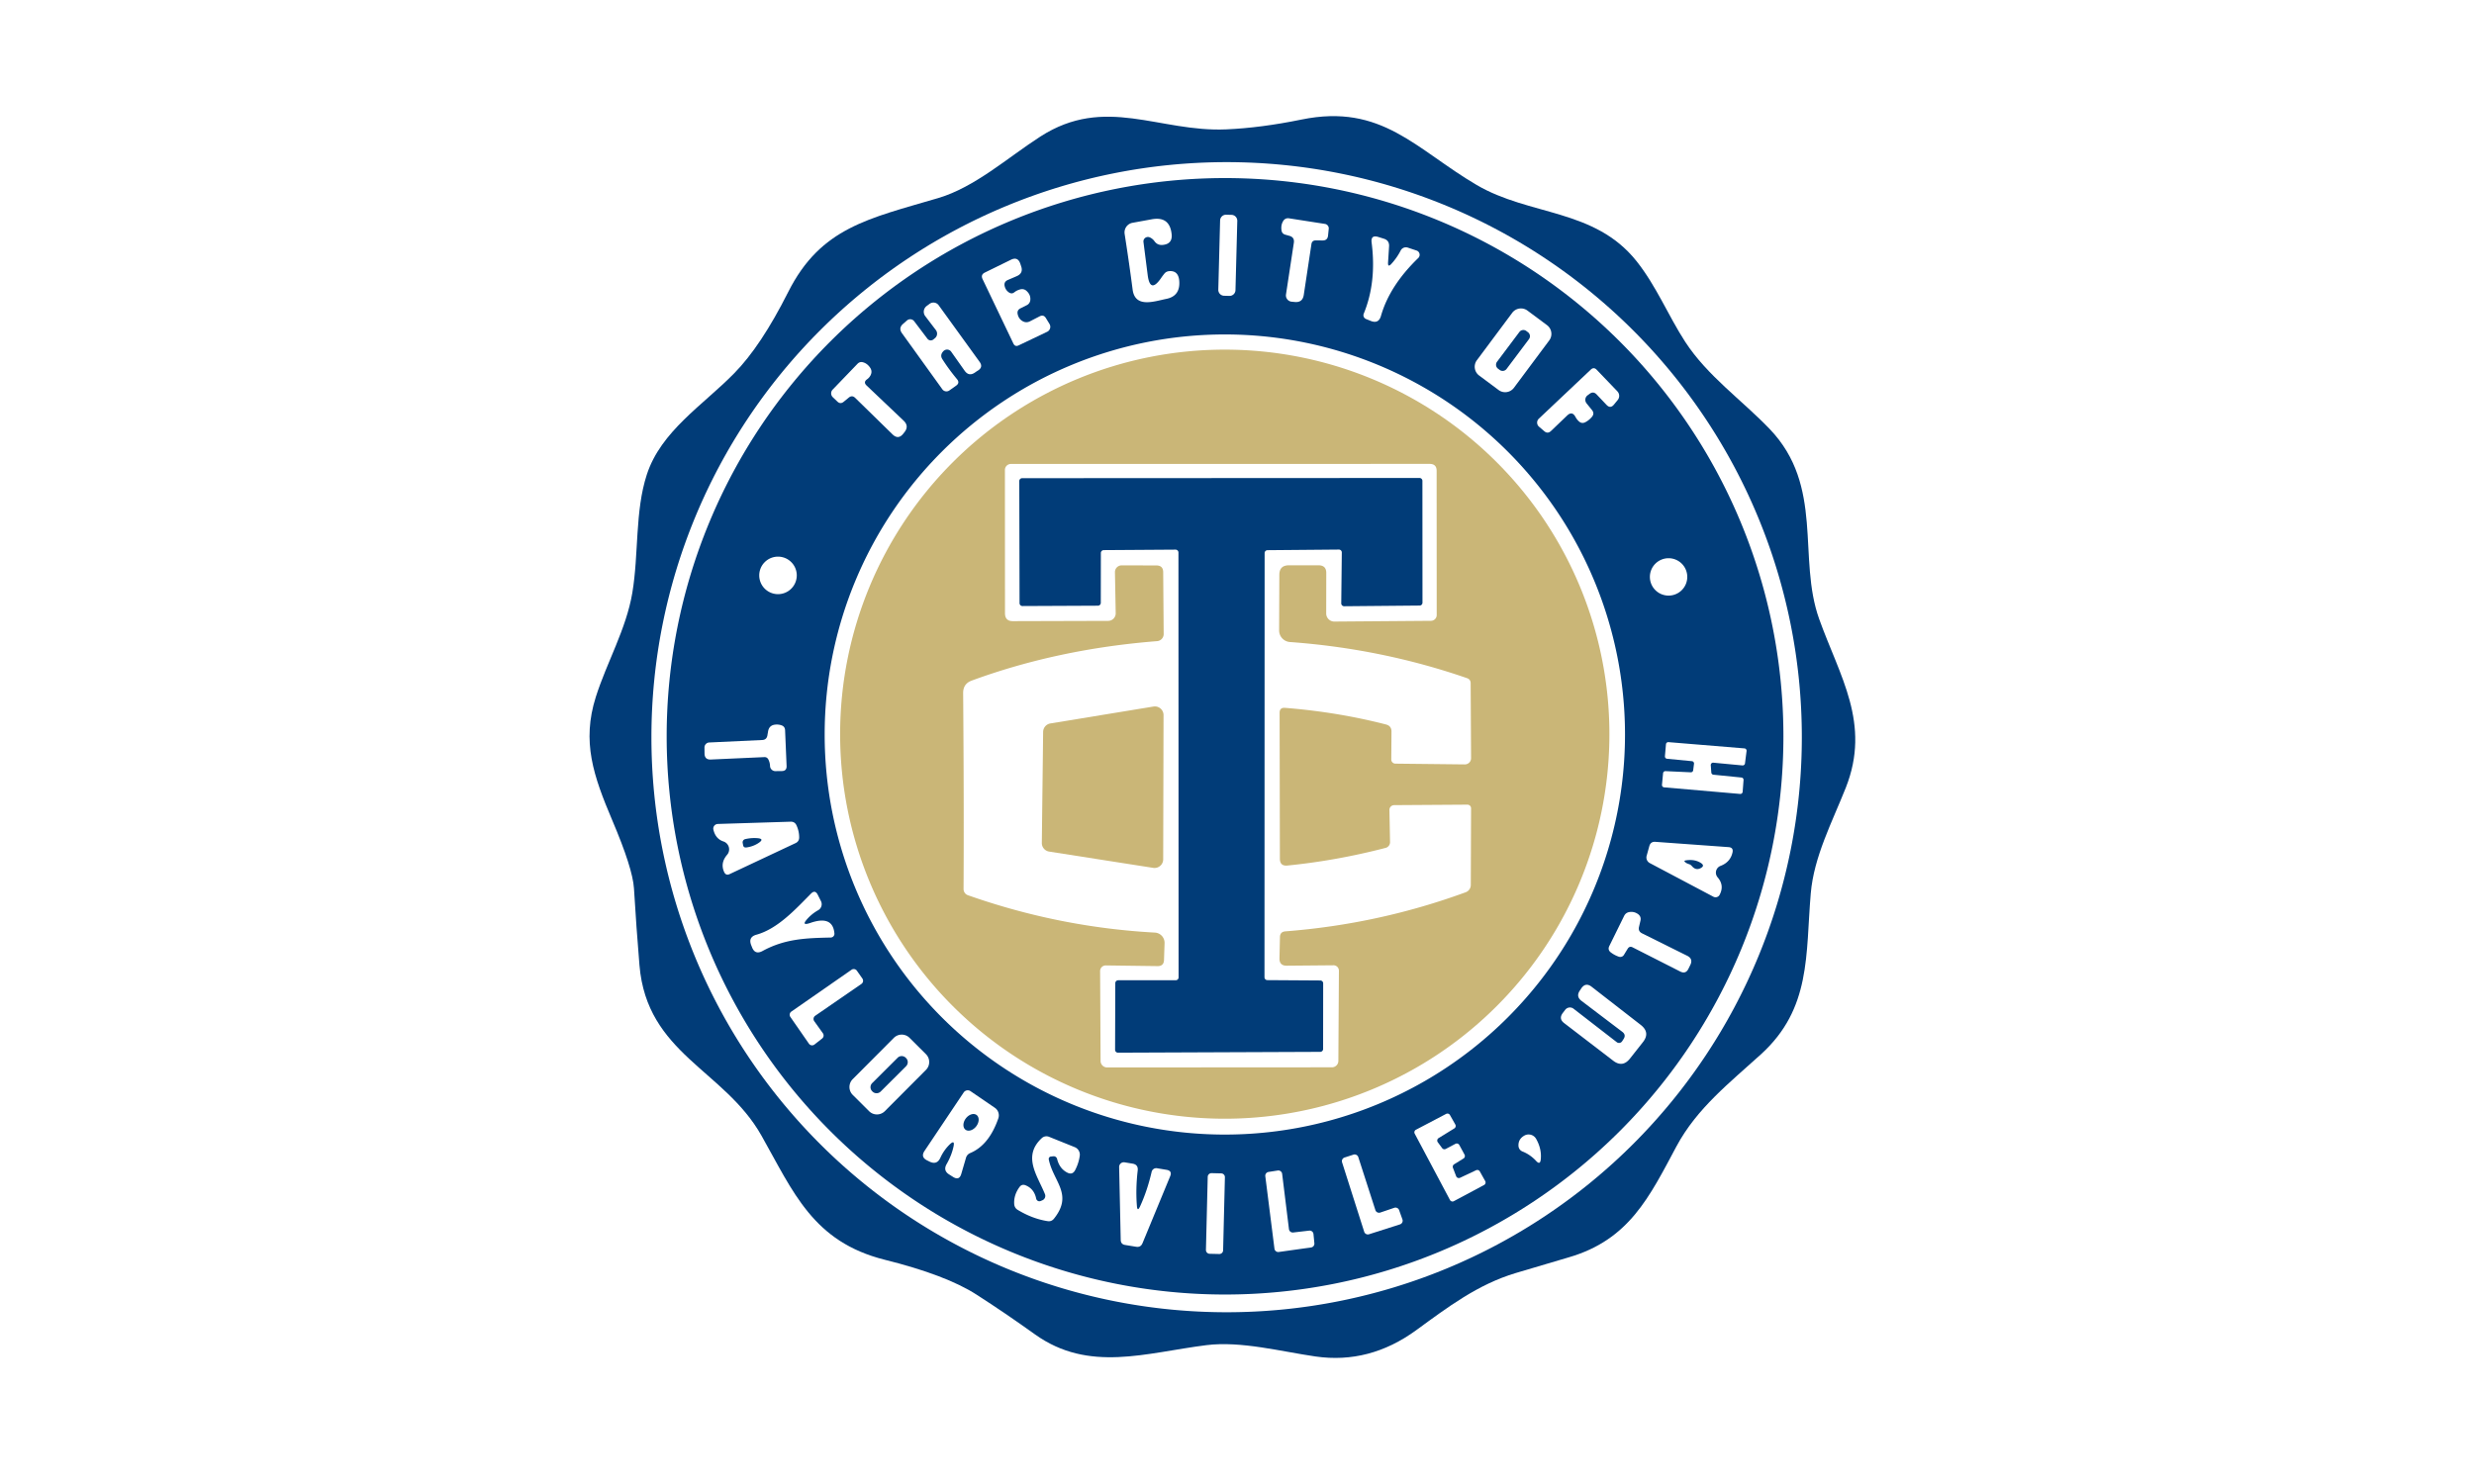 <?xml version="1.0" encoding="UTF-8" standalone="no"?> <svg xmlns="http://www.w3.org/2000/svg" version="1.2" viewBox="0.00 0.00 360.00 216.00"><path fill="#ffffff" d=" M 0.00 0.00 L 360.00 0.00 L 360.00 216.00 L 0.00 216.00 L 0.00 0.00 Z"></path><path fill="#013c78" d=" M 89.09 119.39 C 86.35 112.92 84.63 107.98 86.70 101.44 C 88.31 96.37 91.11 91.60 92.01 86.30 C 92.96 80.63 92.38 74.43 94.12 69.08 C 96.18 62.75 102.28 58.98 106.84 54.33 Q 110.73 50.38 114.70 42.49 C 119.44 33.09 126.42 31.82 136.52 28.83 C 141.86 27.25 146.60 22.96 151.38 19.88 C 160.82 13.80 168.65 19.26 178.44 18.83 Q 183.48 18.61 189.39 17.40 C 201.07 15.01 206.03 21.73 214.87 26.92 C 222.59 31.45 232.01 30.34 238.12 37.99 C 241.04 41.66 242.71 45.87 245.21 49.74 C 248.44 54.71 253.46 58.22 257.51 62.44 C 265.49 70.77 261.53 81.21 264.71 90.09 C 267.71 98.46 272.28 105.30 268.59 114.65 C 266.61 119.64 263.94 124.70 263.49 130.03 C 262.73 138.94 263.58 146.78 256.25 153.45 C 251.72 157.57 246.93 161.30 243.96 166.83 C 240.00 174.23 237.07 180.45 228.27 183.01 Q 224.57 184.09 220.57 185.29 C 215.02 186.95 210.66 190.27 206.08 193.61 Q 199.28 198.57 191.43 197.44 C 186.44 196.72 180.57 195.16 175.55 195.79 C 166.76 196.89 158.45 199.84 150.60 194.22 Q 146.26 191.11 142.09 188.43 Q 137.68 185.59 128.74 183.36 C 118.29 180.74 115.45 173.51 110.79 165.27 C 105.37 155.68 94.13 153.39 93.05 140.49 Q 92.59 134.96 92.25 129.30 Q 92.07 126.40 89.09 119.39 Z"></path><path fill="#ffffff" d=" M 262.19 107.30 A 83.70 83.70 0.0 0 1 178.49 191.00 A 83.70 83.70 0.0 0 1 94.79 107.30 A 83.70 83.70 0.0 0 1 178.49 23.60 A 83.70 83.70 0.0 0 1 262.19 107.30 Z"></path><path fill="#013c78" d=" M 259.51 107.17 A 81.25 81.25 0.0 0 1 178.26 188.42 A 81.25 81.25 0.0 0 1 97.01 107.17 A 81.25 81.25 0.0 0 1 178.26 25.92 A 81.25 81.25 0.0 0 1 259.51 107.17 Z"></path><g><path fill="#ffffff" d=" M 179.778 42.231 A 0.86 0.86 0.0 0 1 178.895 43.068 L 178.116 43.048 A 0.86 0.86 0.0 0 1 177.279 42.166 L 177.542 32.089 A 0.86 0.86 0.0 0 1 178.425 31.252 L 179.204 31.272 A 0.86 0.86 0.0 0 1 180.042 32.154 L 179.778 42.231 Z"></path><path fill="#ffffff" d=" M 166.39 35.23 L 167.00 40.01 Q 167.35 42.79 168.94 40.49 Q 169.17 40.15 169.43 39.83 Q 169.68 39.52 170.09 39.47 Q 171.59 39.32 171.61 41.17 Q 171.63 43.11 169.73 43.50 C 167.99 43.85 165.16 44.90 164.81 42.13 Q 164.31 38.28 163.65 34.05 A 1.43 1.42 80.4 0 1 164.79 32.43 L 167.58 31.92 Q 170.22 31.43 170.49 34.10 Q 170.63 35.52 169.18 35.65 Q 168.43 35.72 167.99 35.11 Q 167.73 34.74 167.31 34.55 A 0.66 0.65 8.4 0 0 166.39 35.23 Z"></path><path fill="#ffffff" d=" M 187.60 34.32 L 187.03 34.16 Q 186.56 34.03 186.48 33.55 Q 186.36 32.78 186.71 32.19 Q 187.01 31.69 187.59 31.78 L 192.79 32.59 A 0.66 0.65 6.9 0 1 193.35 33.30 L 193.25 34.28 Q 193.18 35.00 192.47 35.00 L 191.46 34.99 Q 190.91 34.99 190.83 35.54 L 189.72 42.90 Q 189.55 44.09 188.35 43.95 L 187.93 43.91 A 0.92 0.92 0.0 0 1 187.13 42.85 L 188.27 35.35 Q 188.40 34.53 187.60 34.32 Z"></path><path fill="#ffffff" d=" M 202.46 38.41 Q 203.28 37.52 203.82 36.46 A 0.86 0.85 22.5 0 1 204.85 36.04 L 206.14 36.47 A 0.65 0.65 0.0 0 1 206.38 37.55 Q 202.20 41.59 200.95 45.98 Q 200.61 47.17 199.46 46.71 L 198.77 46.43 A 0.59 0.59 0.0 0 1 198.44 45.66 Q 200.33 41.07 199.59 35.31 Q 199.44 34.15 200.56 34.49 L 201.36 34.74 Q 202.18 34.99 202.13 35.85 L 201.98 38.21 Q 201.94 38.98 202.46 38.41 Z"></path><path fill="#ffffff" d=" M 146.21 41.72 Q 146.37 42.28 146.84 42.58 Q 147.23 42.83 147.59 42.55 Q 147.99 42.23 148.50 42.11 A 0.94 0.94 0.0 0 1 149.36 42.33 Q 150.02 42.92 149.92 43.71 A 0.91 0.91 0.0 0 1 149.43 44.41 L 148.49 44.88 Q 147.95 45.15 148.09 45.75 Q 148.24 46.42 148.81 46.75 Q 149.33 47.04 149.87 46.77 L 151.27 46.05 Q 151.86 45.74 152.20 46.31 L 152.72 47.16 A 0.80 0.80 0.0 0 1 152.38 48.29 L 148.23 50.27 Q 147.71 50.52 147.46 50.00 L 142.98 40.63 Q 142.67 39.98 143.31 39.67 L 147.10 37.81 Q 148.09 37.32 148.46 38.36 L 148.59 38.75 Q 148.94 39.76 147.96 40.19 L 146.68 40.74 Q 146.01 41.02 146.21 41.72 Z"></path><path fill="#ffffff" d=" M 137.28 51.11 Q 136.74 51.67 137.12 52.27 Q 138.04 53.72 139.25 55.18 Q 139.71 55.73 139.12 56.14 L 138.13 56.84 A 0.73 0.73 0.0 0 1 137.13 56.67 L 131.25 48.50 Q 130.71 47.75 131.41 47.14 L 131.97 46.65 A 0.72 0.72 0.0 0 1 133.02 46.75 L 134.95 49.30 A 0.61 0.60 51.3 0 0 135.83 49.40 L 136.06 49.21 A 0.86 0.84 51.2 0 0 136.18 48.04 L 134.64 46.02 A 1.05 1.05 0.0 0 1 134.84 44.54 L 135.26 44.23 A 0.94 0.94 0.0 0 1 136.59 44.43 L 142.54 52.66 Q 143.11 53.44 142.28 53.95 Q 142.08 54.07 141.89 54.21 Q 140.99 54.85 140.36 53.95 L 138.41 51.19 A 0.74 0.73 -40.7 0 0 137.28 51.11 Z"></path><path fill="#ffffff" d=" M 220.294 56.446 A 1.59 1.59 0.0 0 1 218.069 56.77 L 215.231 54.655 A 1.59 1.59 0.0 0 1 214.906 52.43 L 220.046 45.534 A 1.59 1.59 0.0 0 1 222.271 45.21 L 225.109 47.325 A 1.59 1.59 0.0 0 1 225.434 49.55 L 220.294 56.446 Z"></path><path fill="#ffffff" d=" M 236.46 106.91 A 58.23 58.23 0.0 0 1 178.23 165.14 A 58.23 58.23 0.0 0 1 120.00 106.91 A 58.23 58.23 0.0 0 1 178.23 48.68 A 58.23 58.23 0.0 0 1 236.46 106.91 Z"></path><path fill="#ffffff" d=" M 123.50 57.88 L 122.78 58.47 Q 122.29 58.88 121.84 58.44 L 121.19 57.82 A 0.78 0.78 0.0 0 1 121.16 56.71 L 124.78 52.95 Q 125.11 52.61 125.57 52.73 Q 126.15 52.88 126.57 53.45 Q 127.02 54.06 126.63 54.71 Q 126.46 55.00 126.18 55.20 Q 125.58 55.62 126.11 56.12 L 131.50 61.24 Q 132.30 62.01 131.63 62.88 L 131.45 63.11 Q 130.72 64.05 129.87 63.22 L 124.45 57.92 Q 123.99 57.47 123.50 57.88 Z"></path><path fill="#ffffff" d=" M 228.02 60.50 L 225.69 62.73 Q 225.21 63.19 224.71 62.76 L 223.94 62.10 A 0.78 0.78 0.0 0 1 223.91 60.95 L 231.48 53.80 Q 231.92 53.38 232.34 53.82 L 235.35 56.96 A 0.96 0.95 42.8 0 1 235.40 58.22 L 234.85 58.89 Q 234.33 59.52 233.77 58.93 L 232.33 57.41 Q 231.85 56.91 231.30 57.33 L 231.00 57.55 A 0.82 0.81 52.2 0 0 230.86 58.70 L 231.65 59.68 Q 232.06 60.18 231.65 60.67 Q 231.24 61.16 230.71 61.44 Q 230.18 61.73 229.74 61.32 Q 229.45 61.05 229.26 60.70 Q 228.77 59.77 228.02 60.50 Z"></path><path fill="#ffffff" d=" M 115.94 83.75 A 2.73 2.73 0.0 0 1 113.21 86.48 A 2.73 2.73 0.0 0 1 110.48 83.75 A 2.73 2.73 0.0 0 1 113.21 81.02 A 2.73 2.73 0.0 0 1 115.94 83.75 Z"></path><path fill="#ffffff" d=" M 245.52 83.97 A 2.72 2.72 0.0 0 1 242.80 86.69 A 2.72 2.72 0.0 0 1 240.08 83.97 A 2.72 2.72 0.0 0 1 242.80 81.25 A 2.72 2.72 0.0 0 1 245.52 83.97 Z"></path><path fill="#ffffff" d=" M 111.66 107.07 L 111.77 106.43 Q 111.93 105.56 112.81 105.47 Q 113.28 105.42 113.71 105.57 Q 114.21 105.74 114.24 106.27 L 114.46 111.49 Q 114.49 112.22 113.76 112.23 L 112.84 112.24 A 0.78 0.78 0.0 0 1 112.05 111.48 Q 112.03 110.99 111.81 110.55 Q 111.62 110.18 111.21 110.20 L 103.44 110.55 Q 102.54 110.59 102.52 109.69 L 102.51 108.81 A 0.73 0.73 0.0 0 1 103.21 108.07 L 110.92 107.71 Q 111.54 107.68 111.66 107.07 Z"></path><path fill="#ffffff" d=" M 246.38 112.12 L 246.50 111.17 A 0.34 0.34 0.0 0 0 246.19 110.79 L 242.58 110.44 A 0.34 0.34 0.0 0 1 242.27 110.07 L 242.42 108.33 A 0.34 0.34 0.0 0 1 242.79 108.02 L 253.84 108.93 A 0.34 0.34 0.0 0 1 254.15 109.31 L 253.92 111.11 A 0.34 0.34 0.0 0 1 253.55 111.41 L 249.31 111.01 A 0.34 0.34 0.0 0 0 248.94 111.37 L 249.02 112.45 A 0.34 0.34 0.0 0 0 249.32 112.76 L 253.40 113.17 A 0.34 0.34 0.0 0 1 253.71 113.53 L 253.58 115.25 A 0.34 0.34 0.0 0 1 253.21 115.56 L 242.15 114.60 A 0.34 0.34 0.0 0 1 241.84 114.23 L 242.00 112.54 A 0.34 0.34 0.0 0 1 242.35 112.24 L 246.02 112.41 A 0.34 0.34 0.0 0 0 246.38 112.12 Z"></path><path fill="#ffffff" d=" M 105.28 122.48 Q 104.12 122.10 103.81 120.76 A 0.68 0.67 -7.7 0 1 104.45 119.93 L 115.04 119.60 Q 115.65 119.58 115.90 120.13 Q 116.29 120.97 116.29 121.89 Q 116.29 122.46 115.78 122.71 L 106.19 127.22 Q 105.63 127.49 105.37 126.92 Q 104.78 125.61 105.81 124.41 A 1.21 1.21 0.0 0 0 105.28 122.48 Z"></path><path fill="#ffffff" d=" M 249.94 127.70 Q 250.95 128.87 250.23 130.24 A 0.67 0.67 0.0 0 1 249.32 130.52 L 240.06 125.62 A 0.92 0.92 0.0 0 1 239.61 124.56 L 240.00 123.15 Q 240.19 122.48 240.88 122.53 L 251.52 123.30 Q 252.27 123.35 252.10 124.09 Q 251.78 125.49 250.37 126.03 A 1.05 1.05 0.0 0 0 249.94 127.70 Z"></path><path fill="#ffffff" d=" M 117.52 133.70 Q 116.48 134.83 117.93 134.33 Q 121.19 133.20 121.42 135.87 A 0.55 0.55 0.0 0 1 120.88 136.46 C 117.34 136.54 114.26 136.62 110.96 138.42 Q 109.86 139.02 109.42 137.85 L 109.30 137.55 Q 108.86 136.39 110.06 136.05 C 113.18 135.19 115.78 132.32 118.00 130.08 Q 118.60 129.46 118.99 130.23 L 119.46 131.16 A 1.00 1.00 0.0 0 1 119.06 132.48 Q 118.19 132.97 117.52 133.70 Z"></path><path fill="#ffffff" d=" M 238.94 135.85 L 245.52 139.12 Q 246.39 139.56 245.97 140.44 L 245.69 141.01 Q 245.30 141.81 244.50 141.41 L 237.57 137.89 Q 237.12 137.66 236.85 138.09 L 236.30 138.99 A 0.62 0.62 0.0 0 1 235.59 139.26 Q 234.95 139.05 234.40 138.63 Q 233.90 138.25 234.18 137.69 L 236.33 133.32 Q 236.57 132.83 237.11 132.75 Q 237.79 132.64 238.37 133.06 Q 238.84 133.42 238.71 134.00 L 238.50 134.90 Q 238.34 135.55 238.94 135.85 Z"></path><path fill="#ffffff" d=" M 118.48 148.63 L 119.74 150.39 A 0.56 0.56 0.0 0 1 119.63 151.16 L 118.52 152.03 A 0.56 0.56 0.0 0 1 117.71 151.91 L 115.01 148.02 A 0.56 0.56 0.0 0 1 115.15 147.24 L 123.91 141.15 A 0.56 0.56 0.0 0 1 124.69 141.29 L 125.49 142.43 A 0.56 0.56 0.0 0 1 125.35 143.21 L 118.62 147.85 A 0.56 0.56 0.0 0 0 118.48 148.63 Z"></path><path fill="#ffffff" d=" M 236.04 151.56 L 236.24 151.25 Q 236.66 150.63 236.06 150.18 L 230.13 145.68 Q 229.30 145.05 229.88 144.19 L 230.10 143.86 Q 230.73 142.94 231.61 143.63 L 238.74 149.17 Q 240.18 150.29 239.05 151.71 L 237.18 154.08 Q 236.10 155.44 234.73 154.38 L 227.60 148.91 Q 226.78 148.28 227.40 147.45 L 227.75 146.99 A 0.87 0.86 -52.7 0 1 228.97 146.82 L 235.26 151.69 A 0.54 0.54 0.0 0 0 236.04 151.56 Z"></path><path fill="#ffffff" d=" M 128.755 161.733 A 1.62 1.62 0.0 0 1 126.464 161.737 L 124.084 159.365 A 1.62 1.62 0.0 0 1 124.08 157.074 L 130.065 151.067 A 1.62 1.62 0.0 0 1 132.356 151.063 L 134.736 153.435 A 1.62 1.62 0.0 0 1 134.74 155.726 L 128.755 161.733 Z"></path><path fill="#ffffff" d=" M 138.20 166.57 Q 137.34 167.41 136.84 168.51 Q 136.34 169.61 135.25 169.07 L 134.89 168.89 Q 133.94 168.41 134.53 167.52 L 140.23 159.01 A 0.71 0.70 -55.8 0 1 141.22 158.82 L 144.76 161.24 A 1.34 1.33 -63.6 0 1 145.27 162.78 Q 143.92 166.68 141.18 167.83 Q 140.70 168.04 140.56 168.54 L 139.88 170.86 Q 139.59 171.87 138.69 171.31 L 138.12 170.95 Q 137.21 170.38 137.74 169.45 Q 138.47 168.18 138.75 166.88 Q 138.97 165.84 138.20 166.57 Z"></path><path fill="#ffffff" d=" M 212.46 171.43 L 214.79 170.33 A 0.42 0.42 0.0 0 1 215.33 170.50 L 216.12 171.91 A 0.42 0.42 0.0 0 1 215.95 172.48 L 211.56 174.83 A 0.42 0.42 0.0 0 1 210.99 174.66 L 205.86 165.01 A 0.42 0.42 0.0 0 1 206.03 164.44 L 210.43 162.13 A 0.42 0.42 0.0 0 1 210.99 162.30 L 211.77 163.68 A 0.42 0.42 0.0 0 1 211.63 164.24 L 209.34 165.65 A 0.42 0.42 0.0 0 0 209.22 166.26 L 209.85 167.11 A 0.42 0.42 0.0 0 0 210.38 167.23 L 211.78 166.49 A 0.42 0.42 0.0 0 1 212.35 166.66 L 213.11 168.06 A 0.42 0.42 0.0 0 1 212.96 168.62 L 211.59 169.47 A 0.42 0.42 0.0 0 0 211.42 169.97 L 211.89 171.20 A 0.42 0.42 0.0 0 0 212.46 171.43 Z"></path><path fill="#ffffff" d=" M 223.53 165.77 Q 224.36 167.24 224.20 168.76 Q 224.11 169.61 223.53 168.98 Q 222.67 168.05 221.54 167.60 A 0.92 0.91 -81.4 0 1 220.96 166.81 Q 220.90 165.82 221.79 165.30 A 1.26 1.26 0.0 0 1 223.53 165.77 Z"></path><path fill="#ffffff" d=" M 151.43 174.81 L 151.69 174.70 A 0.69 0.69 0.0 0 0 152.05 173.80 C 150.98 171.14 148.73 168.32 151.59 165.66 A 1.01 1.00 34.0 0 1 152.64 165.46 L 156.39 166.97 A 1.18 1.18 0.0 0 1 157.12 168.22 Q 156.98 169.28 156.45 170.31 Q 156.06 171.06 155.31 170.68 Q 154.17 170.10 153.82 168.68 A 0.51 0.51 0.0 0 0 153.26 168.30 L 152.91 168.34 A 0.35 0.35 0.0 0 0 152.61 168.76 C 153.27 172.01 156.22 173.82 153.36 177.39 Q 153.00 177.83 152.44 177.74 Q 150.24 177.40 148.09 176.10 Q 147.62 175.81 147.58 175.25 Q 147.50 173.94 148.35 172.78 Q 148.70 172.30 149.25 172.53 Q 150.49 173.04 150.78 174.47 A 0.48 0.47 72.4 0 0 151.43 174.81 Z"></path><path fill="#ffffff" d=" M 200.85 176.49 L 202.88 175.80 A 0.56 0.56 0.0 0 1 203.59 176.14 L 204.07 177.48 A 0.56 0.56 0.0 0 1 203.72 178.21 L 199.21 179.65 A 0.56 0.56 0.0 0 1 198.51 179.29 L 195.29 169.18 A 0.56 0.56 0.0 0 1 195.65 168.48 L 196.95 168.06 A 0.56 0.56 0.0 0 1 197.65 168.42 L 200.14 176.14 A 0.56 0.56 0.0 0 0 200.85 176.49 Z"></path><path fill="#ffffff" d=" M 165.91 175.56 Q 166.95 173.29 167.58 170.56 A 0.69 0.69 0.0 0 1 168.37 170.04 L 169.74 170.27 Q 170.61 170.41 170.27 171.22 L 166.25 180.95 Q 165.99 181.58 165.32 181.47 L 163.73 181.21 Q 163.09 181.11 163.08 180.47 L 162.85 169.87 A 0.68 0.68 0.0 0 1 163.65 169.18 L 164.80 169.37 Q 165.65 169.51 165.55 170.37 Q 165.24 173.04 165.43 175.47 Q 165.50 176.47 165.91 175.56 Z"></path><path fill="#ffffff" d=" M 188.18 179.39 L 190.51 179.12 A 0.56 0.56 0.0 0 1 191.13 179.63 L 191.26 180.97 A 0.56 0.56 0.0 0 1 190.78 181.57 L 186.08 182.23 A 0.56 0.56 0.0 0 1 185.45 181.75 L 184.12 171.21 A 0.56 0.56 0.0 0 1 184.59 170.58 L 185.93 170.37 A 0.56 0.56 0.0 0 1 186.57 170.86 L 187.56 178.90 A 0.56 0.56 0.0 0 0 188.18 179.39 Z"></path><path fill="#ffffff" d=" M 177.98 181.989 A 0.55 0.55 0.0 0 1 177.416 182.525 L 176.017 182.491 A 0.55 0.55 0.0 0 1 175.48 181.928 L 175.74 171.291 A 0.55 0.55 0.0 0 1 176.304 170.755 L 177.703 170.789 A 0.55 0.55 0.0 0 1 178.24 171.352 L 177.98 181.989 Z"></path></g><g><path fill="#013c78" d=" M 219.229 53.7 A 0.72 0.72 0.0 0 1 218.22 53.843 L 217.981 53.663 A 0.72 0.72 0.0 0 1 217.837 52.655 L 221.091 48.321 A 0.72 0.72 0.0 0 1 222.1 48.177 L 222.339 48.357 A 0.72 0.72 0.0 0 1 222.483 49.365 L 219.229 53.7 Z"></path><path fill="#cab677" d=" M 234.19 106.86 A 55.97 55.97 0.0 0 1 178.22 162.83 A 55.97 55.97 0.0 0 1 122.25 106.86 A 55.97 55.97 0.0 0 1 178.22 50.89 A 55.97 55.97 0.0 0 1 234.19 106.86 Z"></path><path fill="#013c78" d=" M 110.30 122.75 Q 109.53 123.23 108.60 123.35 Q 108.20 123.40 108.13 123.01 L 108.07 122.69 A 0.48 0.48 0.0 0 1 108.42 122.14 Q 109.25 121.94 110.11 121.99 Q 111.39 122.06 110.30 122.75 Z"></path><path fill="#013c78" d=" M 245.72 125.76 Q 245.43 125.68 245.21 125.49 Q 244.96 125.29 245.28 125.23 Q 246.62 125.02 247.52 125.62 Q 248.11 126.01 247.49 126.35 Q 246.77 126.75 246.19 126.06 Q 246.00 125.83 245.72 125.76 Z"></path><path fill="#013c78" d=" M 131.845 154.006 A 0.84 0.84 0.0 0 1 131.843 155.194 L 128.145 158.879 A 0.84 0.84 0.0 0 1 126.957 158.876 L 126.915 158.834 A 0.84 0.84 0.0 0 1 126.917 157.646 L 130.615 153.961 A 0.84 0.84 0.0 0 1 131.803 153.964 L 131.845 154.006 Z"></path><path fill="#013c78" d=" M 140.488 164.426 A 1.34 0.95 127.3 0 1 140.544 162.784 A 1.34 0.95 127.3 0 1 142.112 162.294 A 1.34 0.95 127.3 0 1 142.056 163.936 A 1.34 0.95 127.3 0 1 140.488 164.426 Z"></path></g><path fill="#ffffff" d=" M 186.20 103.76 L 186.24 124.98 Q 186.24 126.09 187.34 125.98 Q 194.48 125.27 201.63 123.41 A 0.86 0.85 -7.8 0 0 202.27 122.57 L 202.18 117.89 A 0.69 0.69 0.0 0 1 202.86 117.19 L 213.52 117.12 A 0.53 0.53 0.0 0 1 214.06 117.65 L 214.02 128.82 A 1.14 1.13 80.2 0 1 213.28 129.87 Q 200.62 134.51 187.04 135.56 Q 186.27 135.62 186.25 136.39 L 186.18 139.49 Q 186.16 140.57 187.24 140.56 L 194.04 140.50 A 0.79 0.78 89.6 0 1 194.83 141.29 L 194.75 154.43 A 0.94 0.93 -0.0 0 1 193.82 155.35 L 161.10 155.37 A 0.95 0.95 0.0 0 1 160.15 154.43 L 160.08 141.34 A 0.82 0.82 0.0 0 1 160.91 140.52 L 168.42 140.62 Q 169.36 140.64 169.38 139.70 L 169.46 137.28 A 1.50 1.49 -87.9 0 0 168.04 135.74 Q 154.13 134.98 140.84 130.30 A 0.96 0.94 -80.6 0 1 140.21 129.40 Q 140.28 117.21 140.15 100.88 Q 140.14 99.52 141.40 99.06 Q 153.96 94.45 168.38 93.32 A 1.04 1.03 -2.7 0 0 169.33 92.28 L 169.26 83.28 Q 169.25 82.31 168.28 82.30 L 163.21 82.29 A 0.98 0.97 89.4 0 0 162.24 83.29 L 162.35 89.24 A 1.10 1.10 0.0 0 1 161.26 90.37 L 147.40 90.41 Q 146.24 90.42 146.24 89.25 L 146.23 68.40 A 0.87 0.87 0.0 0 1 147.10 67.53 L 208.03 67.52 Q 209.05 67.52 209.05 68.53 L 209.06 89.52 A 0.84 0.84 0.0 0 1 208.23 90.36 L 194.17 90.47 A 1.18 1.18 0.0 0 1 192.98 89.29 L 192.99 83.41 Q 193.00 82.28 191.86 82.28 L 187.57 82.28 Q 186.16 82.27 186.16 83.68 L 186.13 91.75 A 1.70 1.69 2.2 0 0 187.71 93.45 Q 201.08 94.42 213.48 98.71 Q 213.99 98.89 214.00 99.43 L 214.06 110.35 A 0.90 0.90 0.0 0 1 213.15 111.26 L 203.04 111.15 A 0.60 0.60 0.0 0 1 202.45 110.54 L 202.48 106.49 Q 202.49 105.66 201.68 105.45 Q 194.65 103.64 186.99 103.03 Q 186.20 102.96 186.20 103.76 Z"></path><g><path fill="#013c78" d=" M 171.06 80.00 L 160.61 80.07 A 0.42 0.42 0.0 0 0 160.19 80.49 L 160.18 87.74 A 0.42 0.42 0.0 0 1 159.76 88.16 L 148.78 88.21 A 0.42 0.42 0.0 0 1 148.36 87.79 L 148.32 70.02 A 0.42 0.42 0.0 0 1 148.74 69.60 L 206.56 69.57 A 0.42 0.42 0.0 0 1 206.98 69.99 L 206.99 87.72 A 0.42 0.42 0.0 0 1 206.57 88.14 L 195.60 88.24 A 0.42 0.42 0.0 0 1 195.17 87.81 L 195.25 80.42 A 0.42 0.42 0.0 0 0 194.82 79.99 L 184.44 80.08 A 0.42 0.42 0.0 0 0 184.02 80.50 L 184.00 142.24 A 0.42 0.42 0.0 0 0 184.42 142.66 L 192.12 142.71 A 0.42 0.42 0.0 0 1 192.54 143.13 L 192.53 152.68 A 0.42 0.42 0.0 0 1 192.11 153.10 L 162.68 153.22 A 0.42 0.42 0.0 0 1 162.26 152.80 L 162.29 143.10 A 0.42 0.42 0.0 0 1 162.71 142.68 L 171.08 142.68 A 0.42 0.42 0.0 0 0 171.50 142.26 L 171.48 80.42 A 0.42 0.42 0.0 0 0 171.06 80.00 Z"></path><path fill="#cab677" d=" M 169.31 104.09 L 169.26 125.08 A 1.26 1.26 0.0 0 1 167.81 126.32 L 152.67 123.95 A 1.26 1.26 0.0 0 1 151.60 122.69 L 151.79 106.53 A 1.26 1.26 0.0 0 1 152.84 105.30 L 167.84 102.84 A 1.26 1.26 0.0 0 1 169.31 104.09 Z"></path></g></svg> 